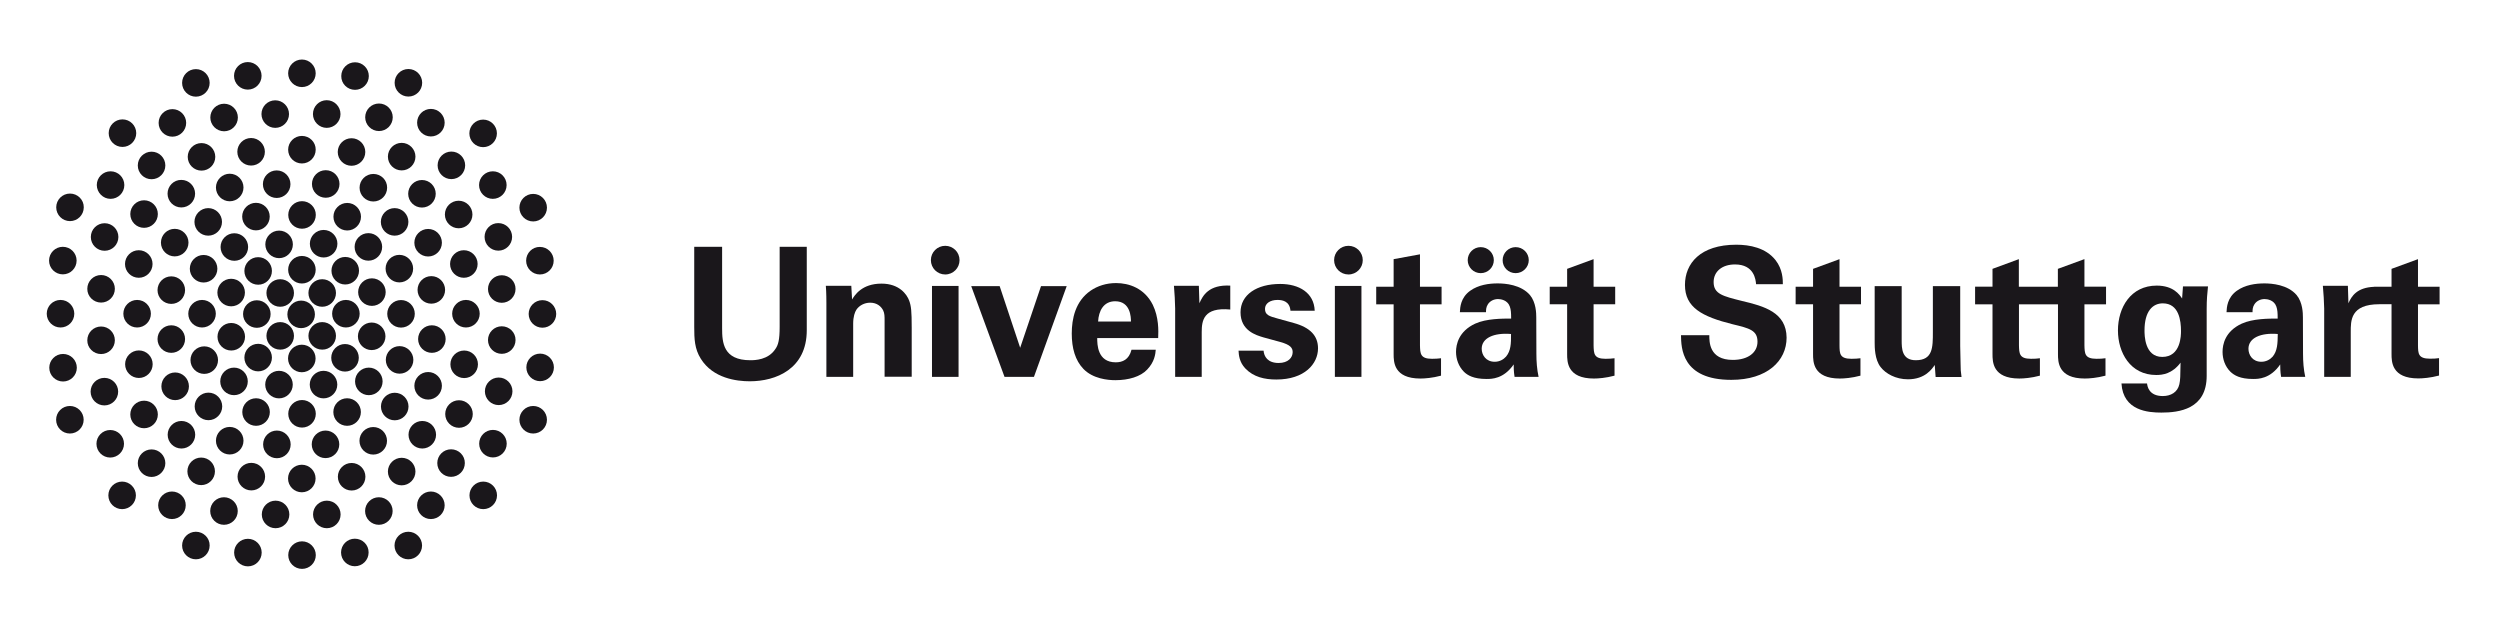 <?xml version="1.0" encoding="utf-8"?>
<!-- Generator: Adobe Illustrator 27.8.0, SVG Export Plug-In . SVG Version: 6.00 Build 0)  -->
<svg version="1.1" id="Ebene_1" xmlns="http://www.w3.org/2000/svg" xmlns:xlink="http://www.w3.org/1999/xlink" x="0px" y="0px"
	 width="2268px" height="567px" viewBox="0 0 2268 567" style="enable-background:new 0 0 2268 567;" xml:space="preserve">
<style type="text/css">
	.st0{fill:#1A171B;}
</style>
<g id="Hintergrund">
</g>
<g id="Hilfslinien_anzeigen">
</g>
<g>
	<g>
		<path class="st0" d="M273.2,272.7c-6.9,0-12.5,5.6-12.5,12.5c0,6.9,5.6,12.5,12.5,12.5c6.9,0,12.5-5.6,12.5-12.5
			C285.7,278.4,280.2,272.7,273.2,272.7"/>
		<path class="st0" d="M304.8,265.8c0-6.9-5.6-12.5-12.5-12.5c-6.9,0-12.5,5.6-12.5,12.5c0,6.9,5.6,12.5,12.5,12.5
			C299.2,278.3,304.8,272.7,304.8,265.8"/>
		<path class="st0" d="M304.8,304.7c0-6.9-5.6-12.5-12.5-12.5c-6.9,0-12.5,5.6-12.5,12.5c0,6.9,5.6,12.5,12.5,12.5
			C299.2,317.3,304.8,311.6,304.8,304.7"/>
		<path class="st0" d="M313.8,272.1c-6.9,0-12.5,5.6-12.5,12.5c0,6.9,5.6,12.5,12.5,12.5c6.9,0,12.5-5.6,12.5-12.5
			C326.3,277.7,320.7,272.1,313.8,272.1"/>
		<path class="st0" d="M337.4,252.5c-6.9,0-12.5,5.6-12.5,12.5c0,6.9,5.6,12.5,12.5,12.5c6.9,0,12.5-5.6,12.5-12.5
			C349.9,258.1,344.3,252.5,337.4,252.5"/>
		<path class="st0" d="M337.2,292.6c-6.9,0-12.5,5.6-12.5,12.5c0,6.9,5.6,12.5,12.5,12.5c6.9,0,12.5-5.6,12.5-12.5
			C349.7,298.3,344.1,292.6,337.2,292.6"/>
		<path class="st0" d="M313,337.1c6.9,0,12.5-5.6,12.5-12.5c0-6.9-5.6-12.5-12.5-12.5c-6.9,0-12.5,5.6-12.5,12.5
			C300.5,331.5,306.1,337.1,313,337.1"/>
		<path class="st0" d="M306,348.9c0-6.9-5.6-12.5-12.5-12.5c-6.9,0-12.5,5.6-12.5,12.5c0,6.9,5.6,12.5,12.5,12.5
			C300.4,361.4,306,355.8,306,348.9"/>
		<path class="st0" d="M274,387.9c6.9,0,12.5-5.6,12.5-12.5c0-6.9-5.6-12.5-12.5-12.5c-6.9,0-12.5,5.6-12.5,12.5
			C261.5,382.3,267.1,387.9,274,387.9"/>
		<path class="st0" d="M363.8,272.2c-6.9,0-12.5,5.6-12.5,12.5c0,6.9,5.6,12.5,12.5,12.5c6.9,0,12.5-5.6,12.5-12.5
			C376.3,277.8,370.7,272.2,363.8,272.2"/>
		<path class="st0" d="M362.5,314c-6.9,0-12.5,5.6-12.5,12.5c0,6.9,5.6,12.5,12.5,12.5c6.9,0,12.5-5.6,12.5-12.5
			C375,319.6,369.4,314,362.5,314"/>
		<path class="st0" d="M391.8,295.1c-6.9,0-12.5,5.6-12.5,12.5c0,6.9,5.6,12.5,12.5,12.5c6.9,0,12.5-5.6,12.5-12.5
			C404.3,300.7,398.7,295.1,391.8,295.1"/>
		<path class="st0" d="M400.9,350c0-6.9-5.6-12.5-12.5-12.5c-6.9,0-12.5,5.6-12.5,12.5c0,6.9,5.6,12.5,12.5,12.5
			C395.3,362.5,400.9,356.9,400.9,350"/>
		<path class="st0" d="M370.6,368.8c0-6.9-5.6-12.5-12.5-12.5s-12.5,5.6-12.5,12.5c0,6.9,5.6,12.5,12.5,12.5
			S370.6,375.7,370.6,368.8"/>
		<path class="st0" d="M314.9,386.3c6.9,0,12.5-5.6,12.5-12.5c0-6.9-5.6-12.5-12.5-12.5c-6.9,0-12.5,5.6-12.5,12.5
			C302.4,380.7,308,386.3,314.9,386.3"/>
		<path class="st0" d="M295.3,415.6c6.9,0,12.5-5.6,12.5-12.5c0-6.9-5.6-12.5-12.5-12.5c-6.9,0-12.5,5.6-12.5,12.5
			C282.8,410,288.4,415.6,295.3,415.6"/>
		<path class="st0" d="M273.8,446.6c6.9,0,12.5-5.6,12.5-12.5s-5.6-12.5-12.5-12.5c-6.9,0-12.5,5.6-12.5,12.5
			S266.9,446.6,273.8,446.6"/>
		<path class="st0" d="M347.1,346c0-6.9-5.6-12.5-12.5-12.5c-6.9,0-12.5,5.6-12.5,12.5c0,6.9,5.6,12.5,12.5,12.5
			C341.5,358.5,347.1,352.9,347.1,346"/>
		<path class="st0" d="M421.1,318c-6.9,0-12.5,5.6-12.5,12.5c0,6.9,5.6,12.5,12.5,12.5c6.9,0,12.5-5.6,12.5-12.5
			C433.6,323.6,428,318,421.1,318"/>
		<path class="st0" d="M416.4,363.1c-6.9,0-12.5,5.6-12.5,12.5c0,6.9,5.6,12.5,12.5,12.5c6.9,0,12.5-5.6,12.5-12.5
			C428.9,368.7,423.3,363.1,416.4,363.1"/>
		<path class="st0" d="M447.2,390c-6.9,0-12.5,5.6-12.5,12.5c0,6.9,5.6,12.5,12.5,12.5c6.9,0,12.5-5.6,12.5-12.5
			C459.7,395.6,454.1,390,447.2,390"/>
		<path class="st0" d="M409.2,407.6c-6.9,0-12.5,5.6-12.5,12.5c0,6.9,5.6,12.5,12.5,12.5c6.9,0,12.5-5.6,12.5-12.5
			C421.8,413.3,416.2,407.6,409.2,407.6"/>
		<path class="st0" d="M395.6,394.4c0-6.9-5.6-12.5-12.5-12.5c-6.9,0-12.5,5.6-12.5,12.5c0,6.9,5.6,12.5,12.5,12.5
			C389.9,406.9,395.6,401.3,395.6,394.4"/>
		<path class="st0" d="M364.4,440.3c6.9,0,12.5-5.6,12.5-12.5s-5.6-12.5-12.5-12.5c-6.9,0-12.5,5.6-12.5,12.5
			S357.5,440.3,364.4,440.3"/>
		<path class="st0" d="M319,445c6.9,0,12.5-5.6,12.5-12.5c0-6.9-5.6-12.5-12.5-12.5c-6.9,0-12.5,5.6-12.5,12.5
			C306.5,439.4,312.1,445,319,445"/>
		<path class="st0" d="M351.1,399.9c0-6.9-5.6-12.5-12.5-12.5c-6.9,0-12.5,5.6-12.5,12.5c0,6.9,5.6,12.5,12.5,12.5
			C345.5,412.4,351.1,406.8,351.1,399.9"/>
		<path class="st0" d="M438.4,436.9c-6.9,0-12.5,5.6-12.5,12.5c0,6.9,5.6,12.5,12.5,12.5c6.9,0,12.5-5.6,12.5-12.5
			C450.9,442.5,445.3,436.9,438.4,436.9"/>
		<path class="st0" d="M390.9,445.9c-6.9,0-12.5,5.6-12.5,12.5c0,6.9,5.6,12.5,12.5,12.5c6.9,0,12.5-5.6,12.5-12.5
			C403.4,451.6,397.8,445.9,390.9,445.9"/>
		<path class="st0" d="M370.4,482.4c-6.9,0-12.5,5.6-12.5,12.5c0,6.9,5.6,12.5,12.5,12.5c6.9,0,12.5-5.6,12.5-12.5
			C382.9,488,377.3,482.4,370.4,482.4"/>
		<path class="st0" d="M343.7,451.1c-6.9,0-12.5,5.6-12.5,12.5s5.6,12.5,12.5,12.5c6.9,0,12.5-5.6,12.5-12.5
			S350.6,451.1,343.7,451.1"/>
		<path class="st0" d="M321.9,488.7c-6.9,0-12.5,5.6-12.5,12.5c0,6.9,5.6,12.5,12.5,12.5c6.9,0,12.5-5.6,12.5-12.5
			C334.5,494.3,328.9,488.7,321.9,488.7"/>
		<path class="st0" d="M296.5,454.2c-6.9,0-12.5,5.6-12.5,12.5c0,6.9,5.6,12.5,12.5,12.5c6.9,0,12.5-5.6,12.5-12.5
			C309,459.8,303.4,454.2,296.5,454.2"/>
		<path class="st0" d="M274,491.1c-6.9,0-12.5,5.6-12.5,12.5c0,6.9,5.6,12.5,12.5,12.5c6.9,0,12.5-5.6,12.5-12.5
			C286.5,496.7,280.9,491.1,274,491.1"/>
		<path class="st0" d="M250,454.2c-6.9,0-12.5,5.6-12.5,12.5c0,6.9,5.6,12.5,12.5,12.5c6.9,0,12.5-5.6,12.5-12.5
			C262.5,459.8,256.9,454.2,250,454.2"/>
		<path class="st0" d="M224.9,488.8c-6.9,0-12.5,5.6-12.5,12.5c0,6.9,5.6,12.5,12.5,12.5c6.9,0,12.5-5.6,12.5-12.5
			C237.4,494.4,231.8,488.8,224.9,488.8"/>
		<path class="st0" d="M177.7,482.4c-6.9,0-12.5,5.6-12.5,12.5c0,6.9,5.6,12.5,12.5,12.5c6.9,0,12.5-5.6,12.5-12.5
			C190.3,488,184.6,482.4,177.7,482.4"/>
		<path class="st0" d="M452.4,342.5c-6.9,0-12.5,5.6-12.5,12.5c0,6.9,5.6,12.5,12.5,12.5c6.9,0,12.5-5.6,12.5-12.5
			C464.9,348.1,459.3,342.5,452.4,342.5"/>
		<path class="st0" d="M483.7,368.3c-6.9,0-12.5,5.6-12.5,12.5c0,6.9,5.6,12.5,12.5,12.5c6.9,0,12.5-5.6,12.5-12.5
			C496.2,373.9,490.6,368.3,483.7,368.3"/>
		<path class="st0" d="M490,320.8c-6.9,0-12.5,5.6-12.5,12.5c0,6.9,5.6,12.5,12.5,12.5c6.9,0,12.5-5.6,12.5-12.5
			C502.5,326.4,496.9,320.8,490,320.8"/>
		<path class="st0" d="M455.2,296c-6.9,0-12.5,5.6-12.5,12.5c0,6.9,5.6,12.5,12.5,12.5c6.9,0,12.5-5.6,12.5-12.5
			C467.8,301.6,462.1,296,455.2,296"/>
		<path class="st0" d="M492.1,272.3c-6.9,0-12.5,5.6-12.5,12.5c0,6.9,5.6,12.5,12.5,12.5c6.9,0,12.5-5.6,12.5-12.5
			C504.6,277.9,499,272.3,492.1,272.3"/>
		<path class="st0" d="M455.2,249.7c-6.9,0-12.5,5.6-12.5,12.5c0,6.9,5.6,12.5,12.5,12.5c6.9,0,12.5-5.6,12.5-12.5
			C467.8,255.3,462.1,249.7,455.2,249.7"/>
		<path class="st0" d="M477.3,236.5c0,6.9,5.6,12.5,12.5,12.5c6.9,0,12.5-5.6,12.5-12.5c0-6.9-5.6-12.5-12.5-12.5
			C482.9,223.9,477.3,229.6,477.3,236.5"/>
		<path class="st0" d="M439.6,214.9c0,6.9,5.6,12.5,12.5,12.5c6.9,0,12.5-5.6,12.5-12.5c0-6.9-5.6-12.5-12.5-12.5
			C445.2,202.3,439.6,208,439.6,214.9"/>
		<path class="st0" d="M483.7,200.9c6.9,0,12.5-5.6,12.5-12.5c0-6.9-5.6-12.5-12.5-12.5c-6.9,0-12.5,5.6-12.5,12.5
			C471.2,195.2,476.8,200.9,483.7,200.9"/>
		<path class="st0" d="M434.6,167.9c0,6.9,5.6,12.5,12.5,12.5c6.9,0,12.5-5.6,12.5-12.5c0-6.9-5.6-12.5-12.5-12.5
			C440.2,155.4,434.6,161,434.6,167.9"/>
		<path class="st0" d="M438.3,133.5c6.9,0,12.5-5.6,12.5-12.5c0-6.9-5.6-12.5-12.5-12.5c-6.9,0-12.5,5.6-12.5,12.5
			C425.8,127.9,431.4,133.5,438.3,133.5"/>
		<path class="st0" d="M397,150c0,6.9,5.6,12.5,12.5,12.5c6.9,0,12.5-5.6,12.5-12.5c0-6.9-5.6-12.5-12.5-12.5
			C402.6,137.5,397,143.1,397,150"/>
		<path class="st0" d="M382.8,163.3c-6.9,0-12.5,5.6-12.5,12.5c0,6.9,5.6,12.5,12.5,12.5c6.9,0,12.5-5.6,12.5-12.5
			C395.3,168.9,389.7,163.3,382.8,163.3"/>
		<path class="st0" d="M345.5,201.3c0,6.9,5.6,12.5,12.5,12.5c6.9,0,12.5-5.6,12.5-12.5c0-6.9-5.6-12.5-12.5-12.5
			C351.1,188.8,345.5,194.4,345.5,201.3"/>
		<path class="st0" d="M338.7,157.8c-6.9,0-12.5,5.6-12.5,12.5c0,6.9,5.6,12.5,12.5,12.5c6.9,0,12.5-5.6,12.5-12.5
			C351.3,163.4,345.7,157.8,338.7,157.8"/>
		<path class="st0" d="M318.9,125.4c-6.9,0-12.5,5.6-12.5,12.5c0,6.9,5.6,12.5,12.5,12.5c6.9,0,12.5-5.6,12.5-12.5
			C331.4,131,325.8,125.4,318.9,125.4"/>
		<path class="st0" d="M295.5,154.4c-6.9,0-12.5,5.6-12.5,12.5c0,6.9,5.6,12.5,12.5,12.5c6.9,0,12.5-5.6,12.5-12.5
			C308,160,302.4,154.4,295.5,154.4"/>
		<path class="st0" d="M251,154.6c-6.9,0-12.5,5.6-12.5,12.5c0,6.9,5.6,12.5,12.5,12.5c6.9,0,12.5-5.6,12.5-12.5
			C263.5,160.2,257.9,154.6,251,154.6"/>
		<path class="st0" d="M232.2,184c-6.9,0-12.5,5.6-12.5,12.5c0,6.9,5.6,12.5,12.5,12.5c6.9,0,12.5-5.6,12.5-12.5
			C244.7,189.6,239.1,184,232.2,184"/>
		<path class="st0" d="M240.7,221.7c0,6.9,5.6,12.5,12.5,12.5c6.9,0,12.5-5.6,12.5-12.5c0-6.9-5.6-12.5-12.5-12.5
			C246.3,209.2,240.7,214.8,240.7,221.7"/>
		<path class="st0" d="M200.1,224.1c0,6.9,5.6,12.5,12.5,12.5c6.9,0,12.5-5.6,12.5-12.5c0-6.9-5.6-12.5-12.5-12.5
			C205.7,211.6,200.1,217.2,200.1,224.1"/>
		<path class="st0" d="M184.7,231.3c-6.9,0-12.5,5.6-12.5,12.5c0,6.9,5.6,12.5,12.5,12.5c6.9,0,12.5-5.6,12.5-12.5
			C197.2,236.9,191.6,231.3,184.7,231.3"/>
		<path class="st0" d="M155.4,275.7c6.9,0,12.5-5.6,12.5-12.5c0-6.9-5.6-12.5-12.5-12.5c-6.9,0-12.5,5.6-12.5,12.5
			C142.9,270.1,148.5,275.7,155.4,275.7"/>
		<path class="st0" d="M146,220.1c0,6.9,5.6,12.5,12.5,12.5c6.9,0,12.5-5.6,12.5-12.5c0-6.9-5.6-12.5-12.5-12.5
			C151.6,207.6,146,213.2,146,220.1"/>
		<path class="st0" d="M113.4,239.5c0,6.9,5.6,12.5,12.5,12.5c6.9,0,12.5-5.6,12.5-12.5c0-6.9-5.6-12.5-12.5-12.5
			C119,227,113.4,232.6,113.4,239.5"/>
		<path class="st0" d="M91.7,274.5c6.9,0,12.5-5.6,12.5-12.5c0-6.9-5.6-12.5-12.5-12.5c-6.9,0-12.5,5.6-12.5,12.5
			C79.1,268.8,84.8,274.5,91.7,274.5"/>
		<path class="st0" d="M57,248.9c6.9,0,12.5-5.6,12.5-12.5c0-6.9-5.6-12.5-12.5-12.5s-12.5,5.6-12.5,12.5
			C44.5,243.3,50.1,248.9,57,248.9"/>
		<path class="st0" d="M94.9,227.5c6.9,0,12.5-5.6,12.5-12.5c0-6.9-5.6-12.5-12.5-12.5c-6.9,0-12.5,5.6-12.5,12.5
			C82.4,221.9,88,227.5,94.9,227.5"/>
		<path class="st0" d="M63.5,175.6c-6.9,0-12.5,5.6-12.5,12.5c0,6.9,5.6,12.5,12.5,12.5c6.9,0,12.5-5.6,12.5-12.5
			C76.1,181.2,70.4,175.6,63.5,175.6"/>
		<path class="st0" d="M100.3,180.4c6.9,0,12.5-5.6,12.5-12.5c0-6.9-5.6-12.5-12.5-12.5c-6.9,0-12.5,5.6-12.5,12.5
			C87.9,174.8,93.5,180.4,100.3,180.4"/>
		<path class="st0" d="M130.7,181.7c-6.9,0-12.5,5.6-12.5,12.5c0,6.9,5.6,12.5,12.5,12.5c6.9,0,12.5-5.6,12.5-12.5
			C143.2,187.3,137.6,181.7,130.7,181.7"/>
		<path class="st0" d="M152,175.7c0,6.9,5.6,12.5,12.5,12.5c6.9,0,12.5-5.6,12.5-12.5c0-6.9-5.6-12.5-12.5-12.5
			C157.6,163.1,152,168.8,152,175.7"/>
		<path class="st0" d="M176.4,201.3c0,6.9,5.6,12.5,12.5,12.5c6.9,0,12.5-5.6,12.5-12.5c0-6.9-5.6-12.5-12.5-12.5
			C182.1,188.8,176.4,194.4,176.4,201.3"/>
		<path class="st0" d="M124.4,297.1c6.9,0,12.5-5.6,12.5-12.5c0-6.9-5.6-12.5-12.5-12.5c-6.9,0-12.5,5.6-12.5,12.5
			C111.9,291.5,117.5,297.1,124.4,297.1"/>
		<path class="st0" d="M274,182.5c-6.9,0-12.5,5.6-12.5,12.5c0,6.9,5.6,12.5,12.5,12.5c6.9,0,12.5-5.6,12.5-12.5
			C286.6,188.1,280.9,182.5,274,182.5"/>
		<path class="st0" d="M364.4,129.6c-6.9,0-12.5,5.6-12.5,12.5c0,6.9,5.6,12.5,12.5,12.5c6.9,0,12.5-5.6,12.5-12.5
			C376.9,135.3,371.3,129.6,364.4,129.6"/>
		<path class="st0" d="M378.4,111.3c0,6.9,5.6,12.5,12.5,12.5c6.9,0,12.5-5.6,12.5-12.5c0-6.9-5.6-12.5-12.5-12.5
			C384,98.8,378.4,104.4,378.4,111.3"/>
		<path class="st0" d="M343.8,118.9c6.9,0,12.5-5.6,12.5-12.5c0-6.9-5.6-12.5-12.5-12.5c-6.9,0-12.5,5.6-12.5,12.5
			C331.3,113.3,336.9,118.9,343.8,118.9"/>
		<path class="st0" d="M370.5,87.6c6.9,0,12.5-5.6,12.5-12.5c0-6.9-5.6-12.5-12.5-12.5c-6.9,0-12.5,5.6-12.5,12.5
			C358,82,363.6,87.6,370.5,87.6"/>
		<path class="st0" d="M322.1,81.5c6.9,0,12.5-5.6,12.5-12.5c0-6.9-5.6-12.5-12.5-12.5c-6.9,0-12.5,5.6-12.5,12.5
			C309.5,75.9,315.1,81.5,322.1,81.5"/>
		<path class="st0" d="M273.9,79c6.9,0,12.5-5.6,12.5-12.5c0-6.9-5.6-12.5-12.5-12.5c-6.9,0-12.5,5.6-12.5,12.5
			C261.4,73.3,267,79,273.9,79"/>
		<path class="st0" d="M224.8,81.3c6.9,0,12.5-5.6,12.5-12.5c0-6.9-5.6-12.5-12.5-12.5c-6.9,0-12.5,5.6-12.5,12.5
			C212.3,75.7,217.9,81.3,224.8,81.3"/>
		<path class="st0" d="M177.7,87.7c6.9,0,12.5-5.6,12.5-12.5s-5.6-12.5-12.5-12.5c-6.9,0-12.5,5.6-12.5,12.5S170.8,87.7,177.7,87.7"
			/>
		<path class="st0" d="M249.7,116c6.9,0,12.5-5.6,12.5-12.5c0-6.9-5.6-12.5-12.5-12.5c-6.9,0-12.5,5.6-12.5,12.5
			C237.2,110.3,242.8,116,249.7,116"/>
		<path class="st0" d="M203.3,119.1c6.9,0,12.5-5.6,12.5-12.5c0-6.9-5.6-12.5-12.5-12.5c-6.9,0-12.5,5.6-12.5,12.5
			C190.8,113.4,196.4,119.1,203.3,119.1"/>
		<path class="st0" d="M182.8,129.8c-6.9,0-12.5,5.6-12.5,12.5c0,6.9,5.6,12.5,12.5,12.5c6.9,0,12.5-5.6,12.5-12.5
			C195.3,135.4,189.7,129.8,182.8,129.8"/>
		<path class="st0" d="M137.5,162.6c6.9,0,12.5-5.6,12.5-12.5c0-6.9-5.6-12.5-12.5-12.5c-6.9,0-12.5,5.6-12.5,12.5
			C125,157,130.6,162.6,137.5,162.6"/>
		<path class="st0" d="M111.1,133.3c6.9,0,12.5-5.6,12.5-12.5s-5.6-12.5-12.5-12.5c-6.9,0-12.5,5.6-12.5,12.5
			S104.2,133.3,111.1,133.3"/>
		<path class="st0" d="M156.4,124c6.9,0,12.5-5.6,12.5-12.5c0-6.9-5.6-12.5-12.5-12.5c-6.9,0-12.5,5.6-12.5,12.5
			C143.9,118.4,149.5,124,156.4,124"/>
		<path class="st0" d="M195.9,170.1c0,6.9,5.6,12.5,12.5,12.5c6.9,0,12.5-5.6,12.5-12.5c0-6.9-5.6-12.5-12.5-12.5
			C201.6,157.6,195.9,163.2,195.9,170.1"/>
		<path class="st0" d="M227.8,125.2c-6.9,0-12.5,5.6-12.5,12.5c0,6.9,5.6,12.5,12.5,12.5c6.9,0,12.5-5.6,12.5-12.5
			C240.3,130.9,234.7,125.2,227.8,125.2"/>
		<path class="st0" d="M296.4,116c6.9,0,12.5-5.6,12.5-12.5c0-6.9-5.6-12.6-12.5-12.6c-6.9,0-12.5,5.6-12.5,12.6
			C283.9,110.3,289.5,116,296.4,116"/>
		<path class="st0" d="M273.9,123.3c-6.9,0-12.5,5.6-12.5,12.5c0,6.9,5.6,12.5,12.5,12.5c6.9,0,12.5-5.6,12.5-12.5
			C286.5,129,280.9,123.3,273.9,123.3"/>
		<path class="st0" d="M346.7,224c0-6.9-5.6-12.5-12.5-12.5c-6.9,0-12.5,5.6-12.5,12.5c0,6.9,5.6,12.5,12.5,12.5
			C341.1,236.5,346.7,230.9,346.7,224"/>
		<path class="st0" d="M313.2,233.1c-6.9,0-12.5,5.6-12.5,12.5c0,6.9,5.6,12.5,12.5,12.5c6.9,0,12.5-5.6,12.5-12.5
			C325.8,238.7,320.1,233.1,313.2,233.1"/>
		<path class="st0" d="M281.1,221.1c0,6.9,5.6,12.5,12.5,12.5c6.9,0,12.5-5.6,12.5-12.5c0-6.9-5.6-12.5-12.5-12.5
			C286.7,208.6,281.1,214.2,281.1,221.1"/>
		<path class="st0" d="M273.9,232.2c-6.9,0-12.5,5.6-12.5,12.5c0,6.9,5.6,12.5,12.5,12.5c6.9,0,12.5-5.6,12.5-12.5
			C286.4,237.8,280.8,232.2,273.9,232.2"/>
		<path class="st0" d="M241.7,265.8c0,6.9,5.6,12.5,12.5,12.5c6.9,0,12.5-5.6,12.5-12.5c0-6.9-5.6-12.5-12.5-12.5
			C247.3,253.3,241.7,258.9,241.7,265.8"/>
		<path class="st0" d="M234.2,233.3c-6.9,0-12.5,5.6-12.5,12.5c0,6.9,5.6,12.5,12.5,12.5c6.9,0,12.5-5.6,12.5-12.5
			C246.7,238.9,241.1,233.3,234.2,233.3"/>
		<path class="st0" d="M233,297.4c6.9,0,12.5-5.6,12.5-12.5c0-6.9-5.6-12.5-12.5-12.5c-6.9,0-12.5,5.6-12.5,12.5
			C220.5,291.8,226.1,297.4,233,297.4"/>
		<path class="st0" d="M209.7,277.9c6.9,0,12.5-5.6,12.5-12.5s-5.6-12.5-12.5-12.5c-6.9,0-12.5,5.6-12.5,12.5
			S202.8,277.9,209.7,277.9"/>
		<path class="st0" d="M209.8,318c6.9,0,12.5-5.6,12.5-12.5c0-6.9-5.6-12.5-12.5-12.5c-6.9,0-12.5,5.6-12.5,12.5
			C197.3,312.4,202.9,318,209.8,318"/>
		<path class="st0" d="M183.3,297.1c6.9,0,12.5-5.6,12.5-12.5c0-6.9-5.6-12.5-12.5-12.5c-6.9,0-12.5,5.6-12.5,12.5
			C170.8,291.5,176.4,297.1,183.3,297.1"/>
		<path class="st0" d="M185.3,339.2c6.9,0,12.5-5.6,12.5-12.5c0-6.9-5.6-12.5-12.5-12.5c-6.9,0-12.5,5.6-12.5,12.5
			C172.8,333.6,178.4,339.2,185.3,339.2"/>
		<path class="st0" d="M155.4,320.1c6.9,0,12.5-5.6,12.5-12.5c0-6.9-5.6-12.5-12.5-12.5c-6.9,0-12.5,5.6-12.5,12.5
			C142.9,314.5,148.5,320.1,155.4,320.1"/>
		<path class="st0" d="M158.9,363c6.9,0,12.5-5.6,12.5-12.5c0-6.9-5.6-12.6-12.5-12.6c-6.9,0-12.5,5.6-12.5,12.6
			C146.4,357.4,152,363,158.9,363"/>
		<path class="st0" d="M130.7,388.5c6.9,0,12.5-5.6,12.5-12.5c0-6.9-5.6-12.5-12.5-12.5c-6.9,0-12.5,5.6-12.5,12.5
			C118.2,382.9,123.8,388.5,130.7,388.5"/>
		<path class="st0" d="M107.2,355.3c0-6.9-5.6-12.5-12.5-12.5c-6.9,0-12.5,5.6-12.5,12.5c0,6.9,5.6,12.5,12.5,12.5
			C101.6,367.8,107.2,362.2,107.2,355.3"/>
		<path class="st0" d="M69.7,333.6c0-6.9-5.6-12.5-12.5-12.5c-6.9,0-12.5,5.6-12.5,12.5c0,6.9,5.6,12.5,12.5,12.5
			C64.1,346.1,69.7,340.5,69.7,333.6"/>
		<path class="st0" d="M91.7,321.2c6.9,0,12.5-5.6,12.5-12.5c0-6.9-5.6-12.5-12.5-12.5c-6.9,0-12.5,5.6-12.5,12.5
			C79.1,315.6,84.8,321.2,91.7,321.2"/>
		<path class="st0" d="M54.9,297.1c6.9,0,12.5-5.6,12.5-12.5c0-6.9-5.6-12.5-12.5-12.5c-6.9,0-12.5,5.6-12.5,12.5
			C42.4,291.5,48,297.1,54.9,297.1"/>
		<path class="st0" d="M126,342.9c6.9,0,12.5-5.6,12.5-12.5c0-6.9-5.6-12.5-12.5-12.5c-6.9,0-12.5,5.6-12.5,12.5
			C113.5,337.3,119.1,342.9,126,342.9"/>
		<path class="st0" d="M63.4,368.3c-6.9,0-12.5,5.6-12.5,12.5c0,6.9,5.6,12.5,12.5,12.5c6.9,0,12.5-5.6,12.5-12.5
			C75.9,373.9,70.3,368.3,63.4,368.3"/>
		<path class="st0" d="M112.5,402.6c0-6.9-5.6-12.5-12.5-12.5c-6.9,0-12.5,5.6-12.5,12.5s5.6,12.5,12.5,12.5
			C106.8,415.1,112.5,409.5,112.5,402.6"/>
		<path class="st0" d="M266.7,304.7c0-6.9-5.6-12.5-12.5-12.5c-6.9,0-12.5,5.6-12.5,12.5c0,6.9,5.6,12.5,12.5,12.5
			C261.1,317.3,266.7,311.6,266.7,304.7"/>
		<path class="st0" d="M273.8,337.7c6.9,0,12.5-5.6,12.5-12.5c0-6.9-5.6-12.5-12.5-12.5c-6.9,0-12.5,5.6-12.5,12.5
			C261.3,332.1,266.9,337.7,273.8,337.7"/>
		<path class="st0" d="M265.6,348.9c0-6.9-5.6-12.5-12.5-12.5c-6.9,0-12.5,5.6-12.5,12.5c0,6.9,5.6,12.5,12.5,12.5
			C260,361.4,265.6,355.8,265.6,348.9"/>
		<path class="st0" d="M232.3,386.3c6.9,0,12.5-5.6,12.5-12.5c0-6.9-5.6-12.5-12.5-12.5c-6.9,0-12.5,5.6-12.5,12.5
			C219.8,380.7,225.4,386.3,232.3,386.3"/>
		<path class="st0" d="M251.2,415.7c6.9,0,12.5-5.6,12.5-12.5c0-6.9-5.6-12.6-12.5-12.6c-6.9,0-12.5,5.6-12.5,12.6
			C238.7,410.1,244.3,415.7,251.2,415.7"/>
		<path class="st0" d="M228,444.9c6.9,0,12.5-5.6,12.5-12.5c0-6.9-5.6-12.5-12.5-12.5c-6.9,0-12.5,5.6-12.5,12.5
			C215.5,439.2,221.1,444.9,228,444.9"/>
		<path class="st0" d="M182.5,440.1c6.9,0,12.5-5.6,12.5-12.5c0-6.9-5.6-12.5-12.5-12.5c-6.9,0-12.5,5.6-12.5,12.5
			C170,434.5,175.6,440.1,182.5,440.1"/>
		<path class="st0" d="M164.6,406.9c6.9,0,12.5-5.6,12.5-12.5c0-6.9-5.6-12.5-12.5-12.5c-6.9,0-12.5,5.6-12.5,12.5
			C152.1,401.3,157.7,406.9,164.6,406.9"/>
		<path class="st0" d="M208.4,412.3c6.9,0,12.5-5.6,12.5-12.5c0-6.9-5.6-12.5-12.5-12.5c-6.9,0-12.5,5.6-12.5,12.5
			C195.9,406.7,201.5,412.3,208.4,412.3"/>
		<path class="st0" d="M201.6,368.7c0-6.9-5.6-12.5-12.5-12.5c-6.9,0-12.5,5.6-12.5,12.5c0,6.9,5.6,12.5,12.5,12.5
			C195.9,381.2,201.6,375.6,201.6,368.7"/>
		<path class="st0" d="M212.3,358.5c6.9,0,12.5-5.6,12.5-12.5s-5.6-12.5-12.5-12.5c-6.9,0-12.5,5.6-12.5,12.5
			S205.4,358.5,212.3,358.5"/>
		<path class="st0" d="M234.2,336.9c6.9,0,12.5-5.6,12.5-12.5s-5.6-12.5-12.5-12.5c-6.9,0-12.5,5.6-12.5,12.5
			S227.3,336.9,234.2,336.9"/>
		<path class="st0" d="M150,420.2c0-6.9-5.6-12.5-12.5-12.5c-6.9,0-12.5,5.6-12.5,12.5c0,6.9,5.6,12.5,12.5,12.5
			C144.3,432.7,150,427,150,420.2"/>
		<path class="st0" d="M156,445.9c-6.9,0-12.5,5.6-12.5,12.5c0,6.9,5.6,12.5,12.5,12.5c6.9,0,12.5-5.6,12.5-12.5
			C168.6,451.6,163,445.9,156,445.9"/>
		<path class="st0" d="M110.8,436.9c-6.9,0-12.5,5.6-12.5,12.5c0,6.9,5.6,12.5,12.5,12.5c6.9,0,12.5-5.6,12.5-12.5
			C123.3,442.5,117.6,436.9,110.8,436.9"/>
		<path class="st0" d="M203.2,451.1c-6.9,0-12.5,5.6-12.5,12.5s5.6,12.5,12.5,12.5c6.9,0,12.5-5.6,12.5-12.5S210,451.1,203.2,451.1"
			/>
		<path class="st0" d="M315,184.1c-6.9,0-12.5,5.6-12.5,12.5c0,6.9,5.6,12.5,12.5,12.5c6.9,0,12.5-5.6,12.5-12.5
			C327.5,189.8,321.9,184.1,315,184.1"/>
		<path class="st0" d="M403.6,194.6c0,6.9,5.6,12.5,12.5,12.5s12.5-5.6,12.5-12.5c0-6.9-5.6-12.5-12.5-12.5S403.6,187.6,403.6,194.6
			"/>
		<path class="st0" d="M388.4,207.7c-6.9,0-12.5,5.6-12.5,12.5c0,6.9,5.6,12.5,12.5,12.5c6.9,0,12.5-5.6,12.5-12.5
			C400.9,213.3,395.3,207.7,388.4,207.7"/>
		<path class="st0" d="M420.8,252c6.9,0,12.5-5.6,12.5-12.5c0-6.9-5.6-12.5-12.5-12.5c-6.9,0-12.5,5.6-12.5,12.5
			C408.3,246.4,413.9,252,420.8,252"/>
		<path class="st0" d="M422.7,272.1c-6.9,0-12.5,5.6-12.5,12.5s5.6,12.5,12.5,12.5c6.9,0,12.5-5.6,12.5-12.5
			S429.6,272.1,422.7,272.1"/>
		<path class="st0" d="M378.8,263c0,6.9,5.6,12.5,12.5,12.5c6.9,0,12.5-5.6,12.5-12.5c0-6.9-5.6-12.5-12.5-12.5
			C384.4,250.5,378.8,256.1,378.8,263"/>
		<path class="st0" d="M362.3,256.2c6.9,0,12.5-5.6,12.5-12.5c0-6.9-5.6-12.5-12.5-12.5c-6.9,0-12.5,5.6-12.5,12.5
			C349.8,250.6,355.5,256.2,362.3,256.2"/>
	</g>
	<g>
		<path class="st0" d="M707.3,296.5c0,11.9-1.3,16.4-3.8,20c-6.5,10.1-18.7,10.3-22.8,10.3c-24.6,0-25.6-16.1-25.6-29v-73.9h-25.3
			v72.6c0,10.9,0.3,20,6,29c11.1,17.8,32.6,20.4,44.4,20.4c23.8,0,51.7-11.2,51.7-46.3v-75.7h-24.6V296.5z"/>
		<path class="st0" d="M799.7,257.3c-17.9,0-24.4,10.6-26.7,14.4l-0.7-12.4h-23.1c0.5,5.7,0.5,14.7,0.5,15v67.6H774v-48.3
			c0-6.4,1.5-10.4,2.9-12.6c2.6-3.9,7.4-6.4,12.5-6.4c6.2,0,10,3.4,11.8,7c1.3,2.6,1.3,5.6,1.3,9v51.2h24.6v-44.5
			c0-15.3-0.5-19.6-2.3-24.6C822.7,267.1,815.9,257.3,799.7,257.3z"/>
		<rect x="845.5" y="259.4" class="st0" width="24.1" height="82.5"/>
		<polygon class="st0" points="925.5,315.5 906.9,259.6 881.1,259.6 911.3,341.9 938,341.9 967.7,259.6 944.4,259.6 		"/>
		<path class="st0" d="M1012.5,256.8c-8.9,0-16.8,2.6-23.1,6.9c-13.9,9.6-17.1,25.6-17.1,38.9c0,13.2,3.1,24.3,10.6,32.1
			c8.6,8.9,22,10.2,29,10.2c12,0,22.8-3.2,28.8-9.6c6.7-7,7.5-14,7.8-18h-22c-2.3,9.1-8.3,11.4-14.3,11.4c-16.8,0-16.8-16.6-16.8-22
			h55.3c0.3-6.8,0.6-18.9-4.9-30.2C1038.2,261.4,1024.2,256.8,1012.5,256.8z M996.2,291.7c0.5-9.6,4.9-18.4,15.5-18.4
			c14,0,14.3,14.7,14.3,18.4H996.2z"/>
		<path class="st0" d="M1088.1,275.1l-0.5-15.8H1065c0.5,4.7,1.1,16.6,1.1,20.5v62.1h24.1v-40.6c0-10.3,1.5-22.8,25.9-20.5v-21.7
			C1096.6,258.1,1091.2,268.1,1088.1,275.1z"/>
		<path class="st0" d="M1173.6,293l-14.8-4.1c-7.2-2-11.2-3.1-11.2-8.7c0-5,4.8-8.1,11.3-8.1c3.8,0,11.1,0.7,11.8,9.8h22
			c-0.6-16.4-14.3-24.3-31.3-24.3c-21.3,0-36,9.8-36,25.7c0,16.8,14.2,20.8,20.9,22.8l15,4.1c9.5,2.6,11.4,5.5,11.4,9.3
			c0,4.9-4.1,9.8-12.7,9.8c-10.1,0-13.3-6-13.7-11.2h-22.7c0.2,3.9,0.7,10.4,6.1,16.1c7.5,7.9,17.6,10.1,28.2,10.1
			c25.6,0,37.8-14.2,37.8-28.3C1195.7,304.7,1188.7,297.1,1173.6,293z"/>
		<rect x="1211" y="259.4" class="st0" width="24.1" height="82.5"/>
		<path class="st0" d="M1288.3,230.7l-24,4.4v25h-15.8v16h15.8v45.1c0,6.9,0,22.2,24.3,22.2c3.9,0,10.9-0.5,18.7-2.6v-15.8
			c-2.9,0.3-4.6,0.5-8.2,0.5c-10.7,0-10.7-4.8-10.9-12.3v-37.1h19.6v-16h-19.6V230.7z"/>
		<path class="st0" d="M1393.7,287.9c0-3.8-0.2-13.5-5.7-20.2c-8.2-9.5-22.5-10.6-29.4-10.6c-7.8,0-17.4,1.3-24.9,6.7
			c-8.6,6.2-9.1,15-9.3,19.4h23.7c0-2,0-4.6,1.8-7.3c2.1-3.1,5.7-4.6,9.1-4.6c2.3,0,8.6,0.8,10.7,6.8c1,2.9,1.2,5.5,1.2,10.9
			c-8,0-22.5,0-32.6,4.6c-15.1,7-17.4,19-17.4,25.6c0,6.5,2.3,13.2,7.2,18.1c3.2,3.1,8.6,6.5,20.5,6.5c4.6,0,15.5,0,24.6-13.2
			c0,2.4,0,6.2,0.8,11.3h21.8c-1.5-6.9-2-13.9-2-20.9L1393.7,287.9z M1366.3,323.5c-2.3,2.6-5.9,4.7-10.3,4.7
			c-8,0-11.8-6.2-11.8-11.8c0-9.8,11.1-14.7,26.6-13.4C1370.9,311.9,1370.6,318.3,1366.3,323.5z"/>
		<path class="st0" d="M1445.7,235.1l-24,8.8v16.2h-15.8V276h15.8v45.2c0,6.9,0,22.2,24.3,22.2c3.9,0,10.9-0.5,18.7-2.6v-15.8
			c-2.9,0.3-4.6,0.5-8.1,0.5c-10.7,0-10.7-4.7-10.9-12.2V276h19.6v-15.9h-19.6V235.1z"/>
		<path class="st0" d="M1580.2,273c-17-4.3-25.6-6.2-25.6-17.1c0-9.6,7.7-16,19.4-16c17.4,0,18.8,13.9,19.1,17.9h24.3
			c0-3.9,0-13.4-6.7-21.9c-8.8-11.1-23.3-13.9-35.5-13.9c-32.8,0-46.6,17.1-46.6,36.5c0,20.4,15.3,28.7,43.4,35.7
			c15,3.6,22.4,5.4,22.4,15.8c0,9.9-8.6,16.5-22.4,16.5c-21.7,0-21.3-16.8-21.3-22.4h-25.7c0.2,11.4,0.5,40.5,45.6,40.5
			c32.6,0,50.2-17.2,50.2-38.3C1620.6,283.4,1600.6,277.8,1580.2,273z"/>
		<path class="st0" d="M1668.8,235.1l-24,8.8v16.2h-15.8V276h15.8v45.2c0,6.9,0,22.2,24.3,22.2c3.9,0,10.9-0.5,18.7-2.6v-15.8
			c-2.9,0.3-4.5,0.5-8.1,0.5c-10.8,0-10.8-4.7-10.9-12.2V276h19.5v-15.9h-19.5V235.1z"/>
		<path class="st0" d="M1778.3,313.9v-54.3h-24.8v41.6c0,14,0,25.6-15.5,25.6c-12.8,0-12.8-10.9-12.8-18.1v-49.1h-24.5v51.2
			c0,4,0,15.4,5.4,22.2c4.6,6,13.7,11.1,24.8,11.1c15.7,0,21.9-9.5,24.3-13l0.8,10.9h23.5c-0.3-2.3-0.5-3.7-0.7-6
			C1778.8,333.7,1778.6,331.6,1778.3,313.9z"/>
		<path class="st0" d="M1890.9,235.1l-24,8.8v16.2h-35.4v-25l-23.9,8.8v16.2h-15.8v16h15.8v45.1c0,6.9,0,22.2,24.3,22.2
			c3.9,0,10.9-0.5,18.7-2.6v-15.8c-2.9,0.4-4.5,0.5-8.1,0.5c-10.7,0-10.7-4.8-10.9-12.3v-37.1h35.4v45.1c0,6.9,0,22.2,24.3,22.2
			c4,0,11-0.5,18.8-2.6v-15.8c-2.9,0.4-4.6,0.5-8.2,0.5c-10.7,0-10.7-4.8-10.9-12.3v-37.1h19.6v-16h-19.6V235.1z"/>
		<path class="st0" d="M1979.6,270.8c-2.4-3.6-8-11.7-23-11.7c-23.6,0-35.2,19.9-35.2,40.7c0,19.9,11.1,40.4,34.7,40.4
			c5.9,0,14.5-1.1,22.1-11.2c-0.2,12.6-0.2,15.5-1.1,19.6c-1.6,7.3-7.8,10.7-15,10.7c-12.8,0-14-9-14.3-11.4h-23.2
			c1.5,24.9,24.5,26.4,36.2,26.4c15.8,0,41.1-2.9,41.1-33.3v-60.8c0-8.3,0.5-13.9,1.2-20.4h-22.7L1979.6,270.8z M1961.6,323.8
			c-16.1,0-16.1-19.9-16.1-24c0-17.6,7.5-24.6,16.6-24.6c14.7,0,16.5,15.8,16.5,25.1C1978.6,303.9,1978.6,323.8,1961.6,323.8z"/>
		<path class="st0" d="M2089.2,287.9c0-3.8-0.2-13.5-5.7-20.2c-8.1-9.5-22.5-10.6-29.3-10.6c-7.8,0-17.5,1.3-25,6.7
			c-8.6,6.2-9.1,15-9.3,19.4h23.6c0-2,0-4.6,1.8-7.3c2.1-3.1,5.7-4.6,9.1-4.6c2.3,0,8.6,0.8,10.7,6.8c1,2.9,1.2,5.5,1.2,10.9
			c-8,0-22.5,0-32.6,4.6c-15.2,7-17.4,19-17.4,25.6c0,6.5,2.2,13.2,7.2,18.1c3.3,3.1,8.6,6.5,20.5,6.5c4.6,0,15.5,0,24.6-13.2
			c0,2.4,0,6.2,0.8,11.3h21.9c-1.5-6.9-2-13.9-2-20.9L2089.2,287.9z M2061.8,323.5c-2.3,2.6-5.9,4.7-10.3,4.7
			c-8,0-11.7-6.2-11.7-11.8c0-9.8,11.1-14.7,26.6-13.4C2066.3,311.9,2066,318.3,2061.8,323.5z"/>
		<path class="st0" d="M2213.2,276.1v-16h-19.6v-25l-24,8.8v16.2h-15.8l0,0.1c-15.6,0.6-20.5,8.5-23.3,14.9l-0.5-15.8h-22.7
			c0.5,4.7,1.2,16.6,1.2,20.5v62.1h24.1v-40.6c0-10.3-0.4-25.3,25.9-25.3h11.1v45.1c0,6.9,0,22.2,24.3,22.2c3.9,0,10.9-0.5,18.8-2.6
			v-15.8c-2.9,0.4-4.6,0.5-8.2,0.5c-10.8,0-10.8-4.7-10.9-12.2v-37.1H2213.2z"/>
		<path class="st0" d="M1343.3,247.8c6.6,0,11.9-5.3,11.9-11.8c0-6.5-5.3-11.8-11.9-11.8c-6.5,0-11.8,5.3-11.8,11.8
			C1331.5,242.5,1336.8,247.8,1343.3,247.8z"/>
		<path class="st0" d="M1375,247.8c6.5,0,11.9-5.3,11.9-11.8c0-6.5-5.3-11.8-11.9-11.8c-6.5,0-11.8,5.3-11.8,11.8
			C1363.1,242.5,1368.4,247.8,1375,247.8z"/>
		<path class="st0" d="M1223.3,223c-7.2,0-13,5.8-13,13c0,7.2,5.8,13,13,13c7.2,0,13-5.8,13-13C1236.3,228.8,1230.5,223,1223.3,223z
			"/>
		<path class="st0" d="M857.5,223c-7.2,0-13,5.8-13,13c0,7.2,5.8,13,13,13c7.2,0,13-5.8,13-13C870.5,228.8,864.7,223,857.5,223z"/>
	</g>
</g>
</svg>

